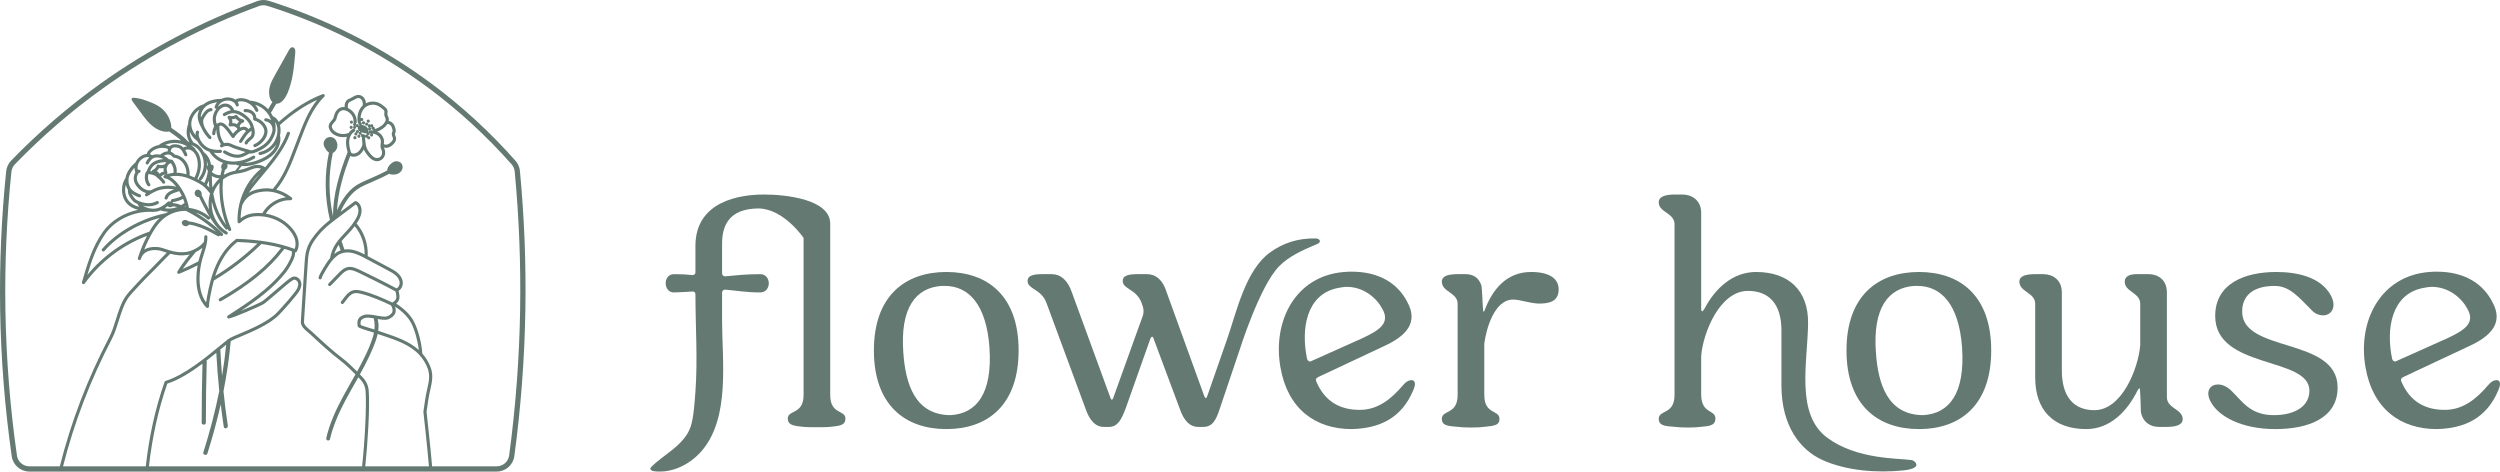 <?xml version="1.0" encoding="UTF-8"?><svg id="Layer_2" xmlns="http://www.w3.org/2000/svg" width="1000.409" height="188.707" viewBox="0 0 1000.409 188.707"><g id="Layer_1-2"><g><g><path d="m208.055,68.406c-.145-1.515-.75-2.914-1.75-4.046-10.083-11.412-21.364-21.779-33.528-30.813C153.131,18.957,131.193,7.781,107.572.331c-1.494-.471-3.121-.438-4.582.094-22.442,8.171-43.599,19.312-62.884,33.112-12.74,9.116-24.741,19.466-35.673,30.76-1.103,1.139-1.8,2.64-1.964,4.225C.578,86.857-.234,105.494.058,123.915c.31,19.565,1.871,39.311,4.639,58.689.497,3.479,3.527,6.102,7.047,6.102h187.022c3.548,0,6.581-2.647,7.055-6.158,2.613-19.369,4.099-39.096,4.417-58.633.301-18.453-.434-37.129-2.184-55.51Zm-148.449,24.34c-9.574,3.361-18.22,9.442-24.662,17.291,1.728-5.788,3.734-11.584,7.251-16.542,3.962-5.584,11.474-9.084,18.694-8.712.044.002.087-.001.129-.009.095.003.191.01.286.01.41,0,.821-.03,1.227-.089.59-.087,1.187-.268,1.768-.51.987.35,2.028.529,3.084.546-.361.182-.714.376-1.059.586-9.795,1.991-19.542,7.453-25.459,14.272-.228.263-.2.661.063.89.119.104.266.154.413.154.176,0,.352-.074.476-.217,5.199-5.992,13.46-10.907,22.052-13.223-1.794,1.703-3.094,3.755-4.04,5.383-.027.046-.052.093-.078.139-.049.005-.098.014-.147.031Zm19.356-36.297c.716,1.445,1.813,2.672,3.163,3.517.507.317,1.08.567,1.681.76,1.208,2.085,3.193,3.673,5.577,4.512-.602.174-.83.901-.857,1.473-.014.311.019.638.189.898.023.034.047.067.074.097-.236.793-.422,1.599-.566,2.413-1.248.034-2.51-.411-3.43-1.263.003-.092.006-.185.009-.277.049-.033.097-.068.14-.109.318-.3.424-.755.516-1.183.081-.377.143-.826-.128-1.1-.098-.099-.229-.16-.359-.211-.195-.075-.385-.129-.567-.164-.288-1.911-1.153-3.642-2.797-4.882-.365-.685-.805-1.325-1.314-1.895-.734-.823-1.752-1.606-2.906-2.022-1.004-1.419-1.474-2.771-1.439-4.276.631,1.485,1.68,2.822,3.016,3.714Zm1.599-5.383c.657,1.622,1.936,3.398,2.998,4.439.123.12.282.18.441.18.163,0,.327-.063.45-.189.244-.249.24-.648-.009-.892-1.146-1.123-2.609-3.279-2.975-4.803-.134-.558-.262-1.282-.067-1.931.123-.409.377-.806.623-1.189.317-.495.676-1.056,1.114-1.481.427-.416.898-.661,1.326-.692.347-.025.609-.327.584-.674-.025-.347-.328-.604-.674-.584-.723.052-1.474.424-2.114,1.046-.542.527-.943,1.153-1.297,1.706-.191.298-.398.624-.566.984-.038-.338-.041-.653.004-.923.219-1.311.929-2.564,1.95-3.436,1.15-.983,2.894-1.496,4.494-1.704-.444.535-.774,1.15-.95,1.797-.092.336.106.683.442.774.056.015.111.023.166.023.029,0,.057-.003.085-.007-.525.702-.951,1.533-1.209,2.392-.54,1.797-.132,3.438.307,4.689-.449.895-.724,1.879-.788,2.855-.023.348.24.648.588.67.342.027.648-.24.67-.588.04-.604.177-1.214.399-1.793.036,2.184.691,4.284,1.875,6.027-.034.02-.069.036-.103.056-.297.182-.39.57-.208.867.182.297.57.39.867.208.758-.465,1.693-.617,2.504-.406.382.099.753.276,1.146.464.195.093.397.189.605.278.464.197.939.349,1.4.497,1.179.376,2.387.761,3.607,1.114-.088.047-.179.094-.273.141-.598.295-1.216.599-1.831.758-.945.244-2.001.185-3.14-.178-1.076-.342-1.882-.79-2.816-1.309-.305-.169-.688-.059-.858.245-.169.305-.059.689.245.858.993.551,1.851,1.028,3.046,1.408.806.256,1.585.384,2.33.384.52,0,1.024-.063,1.508-.188.741-.191,1.418-.525,2.074-.848.319-.158.595-.316.862-.47.113-.065.223-.128.334-.19.125.011.25.019.374.019,1.007,0,1.987-.356,2.834-.72,2.5-1.075,4.291-2.4,5.476-4.049.458-.637.87-1.392,1.261-2.308.224-.525.467-1.154.574-1.84.072-.464.076-.933.016-1.388.045-.094.07-.199.063-.311-.047-.735-.163-1.457-.34-2.158.711.943,1.01,2.229,1.033,3.267.046,2.015-.669,4.096-1.964,5.712-1.293,1.614-3.156,2.752-5.112,3.123-.342.065-.567.395-.502.737.057.302.322.513.619.513.039,0,.078-.004.118-.011,2.246-.426,4.382-1.729,5.86-3.574.184-.23.358-.468.521-.713-.351,1.001-.935,1.982-1.725,2.844-1.358,1.481-3.277,2.652-5.866,3.579-1.885.675-3.601,1.02-5.132,1.037,1.349-.412,2.692-1.003,3.989-1.766.3-.177.4-.563.224-.863-.177-.3-.563-.401-.863-.224-2.98,1.754-6.208,2.54-9.087,2.213-2.647-.301-4.98-1.559-6.493-3.442.553.076,1.099.112,1.612.112.368,0,.72-.018,1.044-.053.346-.037.597-.348.559-.695-.037-.346-.349-.597-.695-.559-1.847.199-4.039-.229-5.334-1.04-1.405-.879-2.491-2.245-3.058-3.847-.282-.796-.32-1.423-.118-1.917.132-.322-.022-.691-.344-.823-.322-.132-.691.022-.823.344-.181.44-.247.922-.208,1.449-1.298-1.573-1.968-3.728-1.596-5.561.382-1.883,1.583-3.594,3.164-4.672-.316.627-.541,1.298-.655,1.983-.294,1.761.691,4.098,1.406,5.211Zm13.755-8.936c.081.339.424.548.76.467.339-.081.548-.421.467-.76-.092-.386-.25-.726-.452-1.027.105-.053.21-.102.316-.139.301-.105.656-.15,1.115-.139,2.45.055,4.73,1.611,5.674,3.87.101.242.335.388.582.388.081,0,.163-.016.243-.049.321-.134.473-.504.339-.825-.307-.734-.734-1.404-1.248-1.995,1.634.497,3.115,1.412,4.28,2.666.938,1.01,1.653,2.221,2.112,3.545-.601-.442-1.313-.73-2.067-.822-.343-.041-.66.204-.703.549s.204.66.549.703c.859.105,1.64.564,2.142,1.26.509.704.719,1.629.577,2.539-.086.549-.295,1.086-.488,1.539-.354.83-.722,1.506-1.125,2.067-1.047,1.458-2.666,2.644-4.95,3.626-.648.279-1.378.55-2.087.605-.077-.077-.174-.135-.284-.164-1.697-.442-3.398-.984-5.045-1.51-.452-.144-.878-.28-1.287-.455-.188-.08-.372-.168-.557-.256-.429-.205-.873-.417-1.373-.546-.709-.184-1.461-.177-2.182.005-1.229-1.702-1.869-3.826-1.806-6.025.005-.164.013-.472-.055-.792.238-.219.611-.246.885-.122.567.257.973.654,1.445,1.147.327.341.62.725.943,1.155.579.771,1.159,1.56,1.723,2.347.119.165.31.263.512.263.009,0,.019,0,.029,0,.213-.01.407-.127.515-.311.581-.989,1.393-1.834,2.348-2.445.621-.397,1.153-.568,1.576-.512.21.029.42.151.547.32.041.055.083.133.103.225-.82.87-1.727,2.289-2.403,3.347l-.227.354c-.188.293-.103.683.189.871.106.068.224.1.34.1.208,0,.411-.102.531-.29l.229-.357c.696-1.089,1.65-2.582,2.411-3.317.327-.316.793-.678,1.175-.96.064.487.076,1.033.007,1.339-.173.736-.436.945-.834,1.262-.164.13-.35.278-.534.47-.134.14-.272.266-.405.388-.387.355-.788.722-.96,1.317-.097.335.096.684.43.781.059.017.118.025.176.025.274,0,.526-.18.606-.456.07-.243.264-.429.601-.738.141-.13.302-.277.464-.445.125-.13.263-.24.408-.355.471-.374,1.004-.798,1.277-1.963,0,0,0-.002,0-.002,0,0,0-.001,0-.002.168-.736.055-2.247-.302-3.007-.702-3.601-4.396-5.647-5.136-6.023-.963-.49-1.891-.761-2.774-.822-.049-.244-.152-.495-.312-.757-.575-.939-1.507-1.589-2.558-1.782-1.24-.227-2.459.195-3.521,1.223-.026.025-.05.053-.075.078.309-.852.977-1.612,1.836-2.066.878-.464,1.935-.614,2.975-.421.907.168,2.057.744,2.312,1.813Zm-7.73,4.136c.883-2.935,2.907-3.717,3.975-3.522.699.129,1.322.566,1.71,1.2.037.061.065.115.089.167-.276.051-.566.127-.881.231-.708.235-1.391.561-2.03.968-.294.187-.38.577-.193.871.187.294.577.38.871.193.551-.351,1.14-.632,1.75-.834.32-.106.603-.176.864-.215.935-.138,1.985.087,3.12.664.635.323,3.761,2.047,4.434,4.972-.235.167-.578.415-.926.69-.024-.037-.048-.074-.075-.11-.327-.435-.845-.739-1.386-.813-.559-.075-1.149.037-1.789.343-.048-.227-.125-.447-.232-.651.113-.229.246-.459.39-.668.223-.323.632-.538,1.105-.766.246-.118.388-.382.351-.652s-.243-.487-.511-.536c-.403-.074-.96-.37-1.228-.512-.329-.175-.82-.658-.937-.923-.075-.168-.219-.296-.395-.349-.176-.053-.367-.026-.522.073-.62.398-1.527.495-2.257.243-.232-.081-.489-.019-.659.157-.171.176-.224.434-.137.663.05.131.142.296.289.555.073.129.183.324.207.381.071.186.137.361.158.519.026.199-.105.761-.243,1.161-.07.204-.032.43.102.599.134.169.344.257.56.235.651-.069,1.376-.08,1.552-.024.224.072.45.227.688.391.118.081.237.163.358.238.034.021.071.038.108.052.05.186.061.387.03.584-.62.476-1.177,1.04-1.647,1.67-.399-.548-.802-1.094-1.206-1.631-.348-.463-.666-.878-1.04-1.269-.548-.572-1.064-1.074-1.836-1.424-.675-.306-1.564-.248-2.188.273-.019-.007-.036-.015-.055-.021-.093-.028-.19-.033-.282-.019-.325-1.203-.344-2.203-.058-3.153Zm6.409,2.177c-.035-.267-.116-.503-.195-.714.506-.007,1.012-.106,1.468-.293.332.405.782.775,1.137.964.093.049.187.098.282.146-.163.14-.315.301-.446.49-.15.217-.292.454-.417.693-.215-.138-.453-.269-.724-.356-.226-.072-.564-.096-.906-.096-.086,0-.172.001-.257.004.056-.288.091-.593.059-.839Zm10.848,36.799c-1.674-.054-3.117.114-4.411.513-1.13.349-2.196.895-3.141,1.605.036-1.791.265-3.565.665-5.29,1.93-4.24,5.456-5.113,8.657-5.405,2.875-.262,6.12.595,8.818,2.274-3.812.483-7.494,2.918-9.45,6.374-.377-.035-.756-.06-1.138-.072Zm1.656-9.833c-1.905.173-4.058.563-5.969,1.756,1.796-2.531,3.809-4.931,5.774-7.274.666-.793,1.354-1.613,2.023-2.426,3.388-4.113,6.784-8.643,8.678-13.896.118-.328-.052-.689-.379-.807-.328-.118-.689.052-.807.379-1.829,5.073-5.149,9.497-8.465,13.522-.085.103-.171.206-.257.309-.042-.056-.09-.108-.15-.148-1.208-.812-2.926-1.053-4.486-.63-.739.201-1.444.487-2.125.763-.575.233-1.117.454-1.68.627-.738.228-1.496.37-2.289.509.445-.554.89-1.109,1.336-1.66.338.032.682.05,1.035.05,1.693,0,3.565-.373,5.656-1.121,2.787-.998,4.871-2.278,6.37-3.914,1.935-2.111,2.812-4.876,2.287-7.218.166-.758.246-1.531.228-2.295-.014-.604-.101-1.254-.277-1.894,4.878-4.397,9.881-7.781,14.911-10.084-3.6,4.42-5.673,9.873-7.687,15.172-.242.637-.484,1.274-.729,1.909-.301.78-.595,1.557-.886,2.327-2.227,5.88-4.333,11.436-8.437,16.223-1.245-.221-2.489-.288-3.676-.18Zm-5.034-1.6c.955-1.465,2.059-2.823,3.296-4.039-1.107,1.32-2.22,2.662-3.296,4.039Zm-21.182,2.093c-.143-.021-.291-.022-.431.014-.158.041-.301.129-.425.235-.528.453-.7,1.279-.379,1.896.277.531.989.905,1.608.851,1.052,2.158,2.162,4.287,3.339,6.38.299.531.602,1.061.916,1.585-.018-.02-.034-.04-.054-.058-2.283-2.006-5.223-3.276-8.249-3.601-.64-3.658-2.307-7.194-4.729-10.003-.991-1.149-1.978-1.979-2.983-2.504,1.981-.512,4.246-.408,6.544.321,1.405.446,2.765,1.1,4.026,1.741.873.444,1.793.928,2.602,1.536,1.131.851,2.076,1.966,2.981,3.069.002.015.005.03.007.045-.624,2.079-.757,4.3-.424,6.448-.464-.848-.914-1.704-1.359-2.557-.559-1.071-1.097-2.152-1.624-3.239.298-.928-.375-2.015-1.365-2.158Zm-5.385,6.823c.098-.066.195-.133.291-.202.029.127.053.254.079.382-.069-.034-.138-.069-.207-.102-.054-.026-.108-.052-.163-.078Zm-.052-1.508c-.032.017-.064.035-.093.058-.397.308-.812.582-1.237.827-1.038-.428-2.117-.755-3.237-.787-.051-.156-.127-.283-.219-.385.015-.002.031-.002.046-.005,1.394-.278,2.853-.615,4.162-1.361.216.543.411,1.094.579,1.652Zm-6.787,1.297c.619.554,1.562.572,2.024.061.622.003,1.229.113,1.821.286-1.629.601-3.347.765-4.961.462.399-.254.773-.528,1.116-.808Zm5.597-22.352s.004.008.006.012c.017.026.038.048.058.071.402.544.732,1.231,1.054,1.947.105.234.335.372.576.372.086,0,.174-.018.258-.056.318-.143.459-.516.317-.834-.215-.479-.478-1.062-.823-1.627.663-.287,1.329-.317,1.988-.08,1.149.413,2.181,1.622,2.629,3.081.779,2.536.494,5.157-.867,8-.646-.309-1.312-.606-1.998-.869.182-2.031-.411-4.144-1.627-5.737-1.088-1.424-2.56-2.307-4.269-2.567-.396-.519-.946-.908-1.577-1.121-.097-.538.104-1.149.508-1.454.39-.295.979-.379,1.802-.257.409.061.702.139.949.255.394.184.724.487,1.017.863Zm-5.219,1.675c.672.052,1.295.418,1.625.954.1.162.261.259.435.287.028.007.056.016.086.019,1.842.218,2.997,1.269,3.64,2.112.967,1.266,1.468,2.924,1.395,4.548-1.34-.406-2.672-.619-3.956-.637.273-1.513-.255-3.307-1.488-4.947-.006-.008-.013-.013-.019-.021-.014-.017-.029-.033-.045-.048-.014-.014-.029-.028-.044-.04-.016-.013-.033-.025-.05-.036-.018-.011-.035-.022-.053-.032-.017-.009-.035-.017-.054-.025-.02-.008-.041-.016-.062-.022-.009-.003-.017-.007-.027-.01-.428-.105-.862-.183-1.299-.236-.033-.062-.075-.121-.131-.171-.546-.495-1.161-.893-1.815-1.188.459-.277,1.124-.562,1.86-.507Zm-.825,3.06c-.036.036-.073.07-.106.108-.221.246-.403.49-.553.731-.356.153-.828.258-1.076.313-.364.08-1.05.03-1.312-.096-.166-.08-.358-.083-.527-.01-.169.074-.296.218-.35.394-.215.705-.842,1.367-1.561,1.648-.228.089-.384.302-.4.546,0,.013,0,.026,0,.039-.229-.046-.449-.082-.656-.109.153-.372.331-.732.537-1.072.175-.289.345-.525.519-.724.624-.71,1.568-1.221,2.806-1.517.874-.209,1.778-.291,2.679-.252Zm-3.272,3.978c-.199-.181-.414-.308-.611-.417.381-.333.701-.737.928-1.175.515.093,1.098.083,1.491-.003.103-.023.206-.046.309-.071-.033.212-.045.434-.021.662.027.263.072.535.131.799-.253.035-.519.089-.782.199-.274.114-.632.401-.946.684-.143-.255-.315-.51-.499-.677Zm3.632.114c-.135-.363-.238-.817-.282-1.246-.04-.391.133-.82.345-1.299.018-.04.029-.081.038-.122.102-.153.224-.311.37-.474.259-.289.606-.488.972-.566.919,1.364,1.264,2.779.945,3.89-.921.085-1.807.274-2.642.569.083-.053.154-.124.205-.211.096-.164.114-.362.047-.54Zm15.846-3.53c-.011-.365-.044-.729-.095-1.09.219.532.365,1.09.447,1.663-.277.235-.439.634-.423,1.232.011.405.171.809.449,1.099-.189,1.832-.809,3.605-1.44,4.873-.523-.387-1.073-.722-1.624-1.026.016.001.033.004.049.004.184,0,.367-.08.492-.235,1.434-1.781,2.216-4.157,2.146-6.52Zm.732,6.819c.037.934.103,1.867.199,2.797-.325-.356-.663-.702-1.021-1.031.044-.045.083-.096.112-.155.263-.52.501-1.059.709-1.611Zm1.473,2.753c-.005.01-.01.021-.016.032-.05-.476-.095-.952-.128-1.429-.075-1.068-.106-2.137-.107-3.207.913.576,1.982.901,3.062.948-1.117,1.023-2.077,2.259-2.811,3.657Zm1.117.586c.479-.914,1.065-1.749,1.731-2.492-.082,1.308-.079,2.622-.018,3.925.156,3.299.692,6.587,1.596,9.764.306,1.076.658,2.136,1.048,3.183-1.578-2.09-2.807-4.447-3.695-6.906-.655-1.813-1.129-3.684-1.457-5.581.211-.65.474-1.283.793-1.892Zm3.97-5.904c-.066.005-.132.018-.196.045-.12.051-.242.095-.365.135.13-.646.288-1.287.478-1.92.15-.05.291-.125.411-.226.497-.421.663-1.131.606-1.779-.01-.117-.079-.225-.182-.321.36.075.724.138,1.096.181.473.054.955.08,1.442.08.371,0,.745-.017,1.122-.047.077.096.182.17.308.209.297.091.6.165.91.226-.545.674-1.09,1.35-1.634,2.029-.593.113-1.19.244-1.777.426-.768.238-1.511.562-2.219.962Zm-10.76-9.838c1.341,1.504,2.146,3.553,2.207,5.622.061,2.067-.619,4.142-1.868,5.692-.187.232-.181.555-.006.78-.217-.114-.433-.225-.646-.334-.018-.009-.036-.018-.054-.027,1.51-3.147,1.82-6.072.942-8.929-.332-1.08-.915-2.036-1.645-2.756.001-.16-.057-.32-.177-.444-.512-.529-1.068-1.003-1.657-1.423,1.152.258,2.213,1.043,2.904,1.818Zm-4.45-1.316c-.529.041-1.056.195-1.57.458-.329-.349-.71-.651-1.156-.86-.464-.217-.937-.306-1.297-.36-1.175-.174-2.074-.011-2.748.498-.089.067-.172.143-.25.222-.586-.251-1.199-.422-1.822-.516,1.567-.681,3.288-.944,4.987-.744,1.351.158,2.663.608,3.857,1.302Zm-7.67,1.055c-.096.309-.143.635-.133.961-.77.031-1.561.293-2.31.775-.271.174-.48.345-.656.529-.581-.117-1.175-.157-1.768-.111-.547.041-1.01.149-1.417.33-.018.008-.036.018-.055.027-.289-.194-.592-.331-.903-.419.046-.108.094-.214.151-.31.161-.275.402-.538.759-.828,1.76-1.431,4.24-1.786,6.331-.953Zm-7.488,3.337c-.165.164-.329.345-.49.548-.348.437-.654.916-.908,1.423-.156.311-.03.69.282.846.091.045.187.067.282.067.231,0,.454-.128.564-.349.215-.429.473-.833.767-1.202.408-.513.807-.851,1.219-1.034.272-.121.599-.195,1-.225,1.008-.077,2.026.148,2.933.631-.59.043-1.177.129-1.752.266-1.496.358-2.661,1.001-3.46,1.911-.224.255-.436.55-.65.902-.343.567-.622,1.176-.836,1.812-.061.036-.121.079-.177.135-.161.16-.227.345-.264.446-.613,1.711-.306,3.75.782,5.194.124.165.313.251.504.251.132,0,.265-.041.379-.127.278-.21.334-.605.124-.883-.803-1.066-1.054-2.62-.639-3.9.986.054,2.315.375,2.919.887l.096.081c.729.617,2.085,1.765,2.516,2.568.165.307.548.422.854.257.307-.165.422-.547.257-.854-.33-.614-.961-1.28-1.608-1.88.358-.345.705-.636.834-.691.217-.091.49-.119.778-.148.142-.015.284-.03.425-.051-.246.094-.49.195-.726.308-.248.118-.391.384-.353.656.038.272.248.489.519.535,1.331.227,2.643,1.109,4.011,2.694.197.228.387.464.573.702-2.875-.742-5.938-.505-8.665.684-.512.223-1.006.478-1.488.748-.057-.01-.116-.014-.177-.007-1.778.209-3.446-1.041-4.412-2.283-.415-.534-.69-1.025-.842-1.502-.301-.946-.156-2.03.378-2.83.153-.23.313-.376.427-.391.345-.047.587-.365.539-.711s-.364-.586-.711-.539c-.132.018-.26.055-.384.109-.2-.772-.149-1.641.164-2.427.368-.923,1.075-1.721,1.992-2.249.655-.377,1.611-.65,2.423-.38Zm-5.584,6.021c-.672,1.096-.845,2.527-.447,3.778.198.622.541,1.241,1.049,1.894,1.06,1.362,2.386,2.274,3.754,2.628-.073.047-.147.094-.22.14-.294.187-.38.577-.193.871.12.189.324.292.533.292.116,0,.233-.032.338-.099,1.079-.687,2.194-1.398,3.365-1.908,2.277-.992,4.912-1.248,7.351-.734-1.546.519-3.168,1.214-3.822,3.207-.109.331.071.687.402.796.065.022.132.032.197.032.265,0,.512-.169.599-.434.523-1.59,1.898-2.039,3.49-2.558.382-.125.775-.253,1.162-.401.383.62.732,1.262,1.045,1.922-1.175.702-2.566,1.026-3.899,1.292-.342.068-.563.4-.495.742.013.066.038.126.069.182-.189-.024-.391-.006-.589.051-.245-.134-.558-.095-.759.118-1.277,1.348-3.224,2.444-4.736,2.666-1.639.24-3.352-.096-4.822-.948-.113-.066-.217-.133-.317-.2.771.172,1.512.261,2.224.261,1.366,0,2.629-.317,3.809-.951.307-.165.422-.547.257-.854-.164-.307-.546-.422-.854-.257-2.034,1.092-4.305,1.076-7.147-.052-.411-.163-.881-.374-1.257-.705-.298-.262-.545-.602-.836-1.018s-.566-.845-.747-1.27c1.017.743,2.209,1.274,2.985,1.499.059.017.118.025.176.025.273,0,.525-.179.605-.455.097-.334-.095-.684-.43-.781-1.327-.385-3.153-1.457-3.788-2.516-.683-1.14-.954-2.555-.742-3.88.239-1.495,1.233-3.017,2.319-4.213.008.64.134,1.268.376,1.837Zm-3.82,4.969c.166.683.43,1.34.786,1.935.03.05.065.098.098.148-.223,1.244.419,2.381,1.149,3.424.268.383.601.859,1.036,1.242.524.461,1.144.739,1.625.93.002,0,.004.002.006.002.152.407.397.781.738,1.125-2.008-.356-3.915-1.563-4.82-3.2-.93-1.681-1.124-3.763-.619-5.608Zm10.584,19.27c.962-1.657,2.304-3.77,4.158-5.415,2.438-2.163,5.705-3.408,8.964-3.416h.031c.117,0,.233.005.35.008.921.465,1.829.954,2.722,1.47,2.568,1.484,5.02,3.173,7.312,5.056.697.573,1.379,1.164,2.047,1.771-2.715-1.508-5.531-2.889-8.549-3.65-.791-.2-1.594-.349-2.403-.453-.304-.239-.711-.411-1.012-.484-.284-.069-.595-.09-.901-.014-.306.076-.605.26-.768.517-.261.411-.12.891.131,1.238.299.413.796.74,1.383.68.431-.044,1.014-.286,1.343-.647,3.108.456,6.048,1.725,8.81,3.181.88.464,1.749.95,2.612,1.445.4.228.776-.022.9-.355.048.047.098.093.146.141.578.571,1.471-.321.892-.892-2.2-2.17-4.58-4.154-7.105-5.935-1.203-.848-2.441-1.648-3.708-2.397,1.744.571,3.376,1.487,4.749,2.694.262.23.66.204.89-.057.161-.183.194-.433.111-.645.901,1.489,1.886,2.928,3.07,4.204.912.983,1.952,1.856,3.107,2.541.7.415,1.335-.675.637-1.089-1.175-.697-2.192-1.6-3.092-2.613-.021-.043-.046-.084-.078-.122-2.139-2.565-3.148-5.974-2.929-9.291.599,2.291,1.441,4.52,2.553,6.613.83,1.563,1.818,3.035,2.946,4.398.217.263.667.225.892,0,.01-.01.017-.021.026-.031.068.163.136.325.206.487.135.313.594.383.863.226.323-.189.362-.549.226-.863-1.263-2.932-2.176-6.019-2.74-9.161-.565-3.146-.795-6.393-.553-9.584.024-.317.056-.633.092-.948,1.044-.838,2.213-1.477,3.454-1.862.833-.259,1.688-.408,2.594-.565.899-.156,1.828-.318,2.733-.597.614-.19,1.208-.431,1.782-.664.676-.274,1.315-.534,1.981-.715.872-.237,1.826-.206,2.628.062-4.296,3.551-7.339,8.616-8.66,14.174-.029.066-.043.135-.049.203-.515,2.244-.751,4.566-.673,6.899.008.251.165.473.398.565.234.092.499.038.677-.139,1.028-1.023,2.303-1.789,3.689-2.217,1.159-.357,2.468-.507,3.999-.458,5.134.165,9.87,2.532,12.668,6.333.887,1.204,1.449,2.392,1.673,3.531.233,1.192.136,2.34-.264,3.235-6.476-2.439-13.831-3.722-23.083-4.03-.146-.005-.284.039-.399.125-3.225,2.412-5.963,5.976-7.918,10.307-1.96,4.341-2.944,8.925-3.583,12.433l-.046.254c-.145.793-.285,1.559-.378,2.341-2.175-2.932-2.647-6.772-2.631-9.636.015-2.604.381-5.196,1.087-7.704.204-.725.443-1.465.674-2.181.461-1.429.932-2.89,1.187-4.393.003-.014.005-.028.007-.042.129-.767.202-1.545.187-2.335-.006-.344-.287-.619-.63-.619-.004,0-.008,0-.012,0-.348.007-.625.294-.619.642.013.667-.043,1.324-.146,1.979-1.329,1.961-4.501,3.602-6.729,4.009-2.15.394-4.578.171-7.217-.659-.347-.109-.692-.226-1.038-.344-1.204-.409-2.45-.832-3.775-.919-2.063-.136-3.807.232-5.13,1.046.91-2.299,1.991-4.531,3.232-6.669Zm42.086,4.22c-5.142,4.936-10.812,9.308-16.885,13.016.454-1.403.952-2.695,1.506-3.923,1.832-4.058,4.369-7.401,7.348-9.683,2.852.1,5.517.295,8.03.59Zm-24.735,3.472c.973-.472,1.925-1.061,2.74-1.732-.187.645-.397,1.294-.61,1.955-.235.727-.477,1.478-.688,2.226-.114.404-.216.811-.313,1.219-2.005,1.075-4.106,2.09-6.271,3.026,1.184-1.757,2.886-3.97,5.083-6.605.023-.028.042-.058.059-.088Zm-10.162.646c2.51.681,4.85.833,6.965.447.27-.049.551-.115.84-.194-2.323,2.868-3.942,5.115-4.925,6.832-.133.233-.104.526.073.728.122.14.297.216.475.216.079,0,.16-.015.237-.046,2.515-1.019,4.962-2.147,7.291-3.356-.311,1.72-.475,3.465-.485,5.215-.02,3.487.653,8.341,3.969,11.659.121.121.282.185.446.185.08,0,.16-.015.237-.046.235-.095.39-.322.394-.575.018-1.248.235-2.436.465-3.693l.047-.255c.44-2.414.913-4.521,1.446-6.423,6.895-4.078,13.297-8.991,19.029-14.608,2.808.387,5.419.91,7.886,1.571-5.5,7.274-13.343,13.697-24.675,20.209-.302.174-.406.559-.233.861.117.203.329.317.548.317.107,0,.215-.027.314-.084,11.51-6.614,19.482-13.157,25.09-20.59.086-.115.173-.23.258-.346,1.002.295,1.983.612,2.941.957.13.528.108,1.116-.066,1.709-.513,1.745-2.174,4.6-3.344,6.07-5.986,7.524-14.2,12.839-22.145,17.978-.001,0-.002.001-.003.002,0,0-.001,0-.002.001-.006.004-.011.009-.017.013-.028.019-.055.04-.079.063-.015.014-.027.031-.04.046-.013.015-.027.03-.039.047-.012.018-.022.037-.032.056-.009.017-.02.033-.028.051-.008.018-.013.037-.019.055-.007.02-.015.04-.019.061-.004.019-.005.039-.008.058-.003.021-.007.041-.007.063,0,.029.003.059.006.088.001.011,0,.023.002.034,0,0,0,.001,0,.002.006.033.016.066.027.098.017.048.037.094.064.136,0,0,0,0,0,.001.001.002.004.004.005.006.025.038.055.072.087.103.012.012.026.023.039.034.024.019.048.037.074.052.015.009.03.019.047.027.032.016.065.028.099.038.011.003.02.008.031.011.045.011.091.016.138.017.004,0,.007.001.01.001.033,0,.066-.003.098-.008.002,0,.004,0,.007,0,2.195-.373,11.832-4.687,13.444-5.495.799-.4,2.695-2.016,5.724-4.631,2.625-2.266,5.601-4.835,6.553-5.286.348-.165.707-.142,1.068.068.502.292.88.89.922,1.453.038.525-.102,1.127-.428,1.841-.791,1.73-6.389,7.913-8.06,9.64-3.585,3.708-10.497,6.614-15.071,8.537-1.663.699-2.977,1.251-3.742,1.68-.211.118-.467.289-.766.505-.202.06-.385.185-.502.376-.79.606-1.802,1.441-3.019,2.446-5.251,4.337-14.038,11.595-21.479,13.835-.193.058-.347.205-.413.396-3.697,10.56-6.161,21.628-7.529,33.8H25.231c4.52-17.765,10.941-34.508,19.614-51.141,1.11-2.128,1.924-4.717,2.71-7.221,1.035-3.293,2.105-6.698,3.859-9.155,1.255-1.759,7.059-7.834,8.61-9.339,1.324-1.285,2.563-2.571,3.875-3.934,1.342-1.393,2.73-2.832,4.213-4.267Zm20.077,38.748c-.007-.14-.043-.261-.098-.365.158-.13.314-.259.466-.385.716-.591,1.375-1.136,1.956-1.606-.402,4.162-.96,8.315-1.653,12.449-.277-3.36-.5-6.725-.672-10.094Zm59.344,15.905c-.164-1.898-.975-3.706-2.285-5.089-.388-.41-.804-.845-1.235-1.291.647-1.166,1.284-2.336,1.901-3.514,1.22-2.331,2.36-4.704,3.363-7.137.738-1.791,1.441-3.637,1.848-5.54.604.206,1.208.409,1.802.607,5.702,1.911,11.168,3.745,14.912,7.824.035.051.078.096.126.135,1.25,1.393,2.301,3.044,3.098,5.042,1.148,2.88.563,5.476-.115,8.482-.149.66-.303,1.342-.44,2.04-.276,1.404-.481,2.845-.679,4.239-.125.875-.253,1.78-.398,2.662-.009.057-.011.115-.004.172.016.146,1.568,13.985,2.218,21.77h-25.484c.941-8.516,1.918-24.086,1.372-30.404Zm-10.28-12.689c-4.289-3.25-8.305-6.988-12.188-10.603-.303-.282-.63-.556-.976-.846-1.243-1.042-2.527-2.119-2.447-3.367l1.495-23.232c.092-1.435.188-2.92.504-4.322.367-1.626,1.022-3.153,1.949-4.539,2.075-3.103,4.486-5.574,8.062-8.261l8.681-6.525c.949.648,1.213,2.018,1.035,3.18-.216,1.406-1.047,2.718-1.821,3.888-.043.024-.084.052-.122.086-.112.103-.174.238-.194.377-.964,1.393-2.131,2.632-3.264,3.832-2.509,2.655-5.104,5.4-5.884,10.064-.003.017-.002.033-.003.049-.201.23-.388.458-.555.678-.762,1.005-3.735,5.556-4.042,7.059-.07.341.15.674.492.744.34.068.674-.15.744-.492.223-1.092,2.863-5.298,3.812-6.549.884-1.166,2.431-2.66,3.741-3.187,1.437-.578,3.003-.69,4.653-.329,1.975.43,3.82,1.416,5.605,2.369l8.885,4.744c1.057.564,2.149,1.148,3.016,1.951.53.491,1.429,1.511,1.496,2.825.051.983-.474,1.938-1.242,2.302-3.473-1.927-13.313-6.783-14.425-7.287-.137-.062-.276-.126-.414-.19-1.399-.644-2.985-1.374-4.646-1.066-1.684.312-2.96,1.629-3.891,2.59l-3.835,3.958c-.242.25-.236.649.014.892.25.242.65.236.892-.014l3.835-3.958c1.055-1.088,2.024-2.007,3.215-2.228,1.268-.235,2.6.379,3.889.972.141.065.281.13.421.193,1.125.51,11.233,5.498,14.503,7.335.14.467.253,1.039.335,1.71.078.64-.026,1.219-.294,1.63-.149.229-.36.428-.546.594-.164.145-.359.305-.565.412-.002.001-.004.002-.006.003-.073.037-.146.067-.221.088-3.571-1.677-7.72-3.539-12.009-4.64-1.282-.33-2.648-.574-3.944-.137-1.522.513-2.53,1.821-3.339,2.872l-1.161,1.506c-.212.276-.161.672.115.885.276.212.672.161.885-.115l1.161-1.507c.705-.916,1.583-2.056,2.742-2.446.985-.331,2.134-.118,3.228.163,4.188,1.076,8.276,2.912,11.798,4.566.026.052.06.117.117.204.47.708.652,1.598.487,2.381-.141.674-1.457,1.681-2.243,1.855-1.013.226-2.601-.062-4.137-.341-1.725-.312-3.51-.636-4.813-.306-1.199.304-2.057.89-2.483,1.694-.488.923-.343,1.987-.236,2.763.077.561.355.829,5.306,2.296.479.142.892.264,1.025.312.066.024.133.046.199.07-.303,1.519-.816,3.007-1.378,4.457-1.005,2.594-2.204,5.109-3.485,7.577-.614,1.183-1.247,2.355-1.892,3.522-1.911-1.931-4-3.919-5.635-5.158Zm8.65-41.685c-1.485-.768-3.029-1.478-4.711-1.844-1.146-.25-2.287-.295-3.379-.142-.372-1.063-.729-2.131-1.081-3.199-.018-.054-.04-.103-.065-.148.697-.84,1.449-1.637,2.216-2.448,1.048-1.109,2.125-2.252,3.072-3.539,2.6,3.129,4.038,7.254,3.947,11.321Zm-10.352-3.857c.247.742.498,1.483.757,2.221-.171.056-.34.117-.507.184-.673.271-1.379.735-2.047,1.284.432-1.402,1.055-2.6,1.797-3.688Zm13.982,29.398c.121.508.221,1.019.292,1.534.137.993.128,1.975.018,2.945-.177-.061-.552-.172-1.065-.324-1.056-.313-3.744-1.109-4.445-1.484-.087-.693-.118-1.304.132-1.776.321-.607,1.09-.912,1.678-1.061.845-.214,2.095-.055,3.391.167Zm1.63.291c1.456.255,2.814.439,3.893.198,1.09-.242,2.924-1.494,3.204-2.828.162-.773.094-1.59-.178-2.349,3.068,2.019,5.25,4.25,6.487,6.645,1.397,2.704,2.621,7.124,3.03,10.739-3.918-3.552-9.152-5.309-14.271-7.024-.653-.219-1.318-.442-1.982-.669.057-.419.1-.84.121-1.265.058-1.17-.066-2.319-.304-3.447Zm56.976-3.778c-.317,19.454-1.797,39.098-4.399,58.386-.334,2.473-2.471,4.337-4.972,4.337h-25.857c-.62-7.467-2.087-20.628-2.221-21.824.141-.867.266-1.749.388-2.602.196-1.378.398-2.802.668-4.173.134-.682.286-1.355.433-2.006.694-3.077,1.35-5.984.056-9.227-.837-2.1-1.947-3.842-3.256-5.315-.202-3.963-1.629-9.493-3.29-12.709-1.367-2.645-3.762-5.083-7.125-7.258.003-.003.007-.006.01-.008.235-.208.534-.492.766-.849.551-.845.57-1.81.489-2.471-.083-.677-.192-1.259-.332-1.761,1.073-.652,1.76-1.973,1.689-3.36-.067-1.304-.742-2.612-1.899-3.685-.986-.914-2.152-1.537-3.279-2.139l-8.87-4.736c.272-4.684-1.371-9.5-4.442-13.049.817-1.241,1.671-2.636,1.918-4.244.328-2.138-.486-3.982-2.075-4.696-.21-.094-.454-.067-.638.071l-5.646,4.244c1.515-3.41,3.692-6.895,6.659-9.011,1.888-1.347,4.192-2.218,6.303-3.149,2.198-.969,4.395-1.936,6.495-3.102.225.129.481.19.737.234.967.167,1.995.111,2.88-.311.886-.422,1.608-1.243,1.77-2.21.162-.968-.318-2.047-1.209-2.458-.242-.112-.504-.173-.765-.226-1.256-.253-2.376.525-3.192,1.452-.445.506-.839,1.091-.946,1.757-.021.134-.025.271-.018.409-2.249,1.251-4.608,2.271-6.961,3.313-2.234.989-4.648,1.931-6.562,3.483-2.898,2.351-5.041,5.744-6.588,9.196.393-7.48,2.61-14.813,5.304-21.779.12.064.25.12.398.167.304.097.624.144.951.144.867,0,1.778-.332,2.533-.949.69-.564,1.185-1.283,1.559-1.961.073.182.154.362.244.539.313.611.72,1.149,1.077,1.605.457.584,1.004,1.25,1.706,1.759.72.522,1.521.801,2.283.801.092,0,.183-.004.274-.012,1.052-.095,2.029-.753,2.549-1.717.481-.893.551-2.02.186-3.015-.049-.133-.105-.263-.161-.393-.051-.117-.099-.23-.138-.338.268.076.551.117.84.117.301,0,.607-.042.909-.129.762-.218,1.494-.702,2.177-1.437.696-.749,1.01-1.467.961-2.193-.027-.4-.167-.765-.291-1.087-.158-.412-.249-.676-.172-.86.019-.046.046-.088.07-.131.055-.095.123-.214.174-.36.126-.365.075-.732.047-.93-.155-1.104-.484-1.948-1.006-2.579-.473-.571-1.123-.941-1.787-1.057.092-.399.096-.782.008-1.144-.068-.278-.185-.527-.289-.748-.092-.195-.179-.379-.212-.541-.04-.197-.016-.439.011-.695.046-.452.103-1.015-.196-1.562-.168-.308-.406-.531-.655-.752-.793-.702-1.67-1.412-2.702-1.848-1.642-.695-3.523-.58-5.071.213-.036-.559-.158-1.07-.37-1.527-.463-.994-1.359-1.681-2.337-1.792-1.04-.119-1.931.395-2.716.847-.32.185-.623.359-.927.491-.068.03-.137.057-.205.085-.195.079-.417.169-.631.3-.637.391-1.1,1.093-1.269,1.926-.085.418-.091.833-.063,1.209-.161-.02-.32-.03-.48-.028-.879.01-1.754.367-2.401.979-.917.868-1.273,2.081-1.537,3.161-.039.159-.076.31-.133.429-.066.136-.18.278-.294.412-.085.099-.173.199-.261.299-.524.593-1.118,1.266-1.265,2.11-.086.493-.008.999.238,1.546.622,1.387,1.893,2.387,3.673,2.892.573.163,1.171.243,1.784.243.509,0,1.029-.058,1.552-.169-.117.365-.207.747-.261,1.142-.241,1.734.128,3.428.52,4.856.015.056.032.113.049.17-3.214,8.123-5.843,16.768-5.85,25.572-1.812-8.311-1.863-16.919-.079-25.249.737-.298,1.366-1.116,1.622-1.791.377-.996.25-2.151-.259-3.086-.141-.259-.311-.504-.517-.715-.763-.78-2.035-1.007-3.02-.537-.985.469-1.611,1.6-1.485,2.684.09.78.521,1.475.977,2.114.317.444.767.944,1.291,1.225-.048-.026-.095-.053-.142-.082-1.876,8.911-1.729,18.118.38,26.976-3.223,2.526-5.497,4.931-7.48,7.897-1.013,1.515-1.73,3.185-2.131,4.963-.338,1.5-.437,3.035-.533,4.519l-1.495,23.232c-.121,1.885,1.481,3.229,2.895,4.415.333.28.648.544.927.803,3.906,3.636,7.946,7.396,12.286,10.684,1.681,1.274,3.915,3.432,5.757,5.301-1.718,3.071-3.489,6.113-5.152,9.214-2.772,5.17-5.22,10.542-6.537,16.281-.222.967,1.266,1.379,1.488.41,2.058-8.969,6.865-16.805,11.324-24.752.35.364.676.705.962,1.007,1.114,1.178,1.805,2.716,1.944,4.331.502,5.811-.332,20.929-1.384,30.295H59.601c1.348-11.906,3.752-22.745,7.346-33.083,4.62-1.465,9.655-4.701,14.075-7.988-.217,7.858-.315,15.719-.324,23.581-.001,1.082,1.68,1.084,1.682,0,.01-8.1.112-16.2.343-24.297.005-.192-.045-.349-.129-.473,1.415-1.089,2.748-2.16,3.961-3.151.273,5.104.668,10.199,1.187,15.281-1.658,8.297-3.829,16.5-6.36,24.531-.326,1.035,1.297,1.477,1.622.447,2.036-6.463,3.836-13.035,5.325-19.677.36,3.012.764,6.019,1.215,9.02.16,1.067,1.781.613,1.622-.447-.688-4.582-1.263-9.177-1.735-13.784,1.312-6.623,2.301-13.305,2.892-20.008.125-.084.238-.156.335-.21.704-.394,1.988-.934,3.615-1.618,4.669-1.963,11.725-4.929,15.489-8.823,1.499-1.55,7.384-7.989,8.3-9.992.417-.911.593-1.715.539-2.457-.072-.985-.678-1.947-1.545-2.452-.721-.42-1.518-.462-2.244-.117-1.106.525-3.889,2.927-6.836,5.471-2.335,2.015-4.749,4.099-5.464,4.458-1.081.542-4.856,2.239-8.131,3.588,6.545-4.34,12.967-9.061,17.94-15.312,1.269-1.595,3.005-4.587,3.567-6.5.156-.53.221-1.065.195-1.58.242.035.488-.071.623-.285.766-1.21,1.012-2.887.677-4.602-.259-1.323-.897-2.681-1.895-4.036-2.562-3.48-6.611-5.848-11.142-6.599,2.131-3.377,6.105-5.555,9.926-5.365.268.015.523-.15.621-.405.098-.255.019-.544-.193-.716-1.789-1.443-3.935-2.51-6.136-3.105,3.966-4.83,6.041-10.304,8.23-16.086.291-.768.584-1.542.884-2.32.245-.636.488-1.275.731-1.914,2.306-6.065,4.69-12.336,9.348-16.86.215-.209.253-.539.092-.792-.161-.252-.477-.357-.757-.25-5.931,2.269-11.839,6.007-17.568,11.107-.473-.937-1.188-1.755-2.214-2.235-.035-.017-.072-.028-.108-.038-.231-.483-.496-.947-.791-1.39,0-.001.002-.002.002-.003.675-1.138,1.35-2.275,2.025-3.413.041-.068.067-.136.088-.203,2.065.188,3.734-2.421,4.445-4.049,2.218-5.079,2.704-10.719,3.162-16.243.039-.471.076-.957-.069-1.407-.145-.45-.521-.86-.992-.895-.678-.051-1.157.626-1.489,1.219-1.838,3.282-3.676,6.564-5.514,9.847-.856,1.528-1.734,3.088-2.145,4.805-.409,1.71-.428,4.689,1.083,6.046-.007.011-.015.019-.022.03-.564.95-1.127,1.9-1.691,2.851-1.771-1.894-4.178-3.102-6.784-3.4-.101-.012-.198.004-.288.037-1.103-.655-2.367-1.041-3.672-1.071-.62-.015-1.111.052-1.559.209-.296.103-.569.249-.823.397-.595-.421-1.291-.682-1.934-.801-1.259-.233-2.543-.062-3.64.473-2.228-.011-5.208.532-7.064,2.118-.016.014-.032.029-.048.042-2.963.828-5.449,3.513-6.072,6.582-.087.427-.127.866-.127,1.31-.916,2.705-.798,4.905.42,7.103-.125,0-.25.003-.376.014-1.933-2.241-4.387-3.903-6.802-5.578.047-.476-.008-.971-.097-1.428-.527-2.704-2.111-5.188-4.34-6.806-1.458-1.059-3.15-1.742-4.836-2.379-1.379-.52-2.784-1.018-4.248-1.229-.486-.07-1.715-.337-2.153-.067-.5.308.033,1.144.269,1.463,1.151,1.554,2.302,3.107,3.453,4.661,1.408,1.9,2.84,3.826,4.71,5.274,1.572,1.217,3.562,2.123,5.585,2.082.293-.006.561-.04.794-.13,1.666,1.156,3.338,2.302,4.835,3.656-.43-.104-.866-.185-1.305-.237-2.587-.303-5.216.338-7.402,1.805-.084.057-.148.131-.195.214-1.264.216-2.477.741-3.49,1.565-.478.388-.812.76-1.052,1.17-.158.271-.272.558-.369.836-.725.065-1.425.318-1.992.644-1.11.639-1.977,1.601-2.465,2.719-1.706,1.435-3.621,3.781-4.007,6.192-.003.021-.005.042-.009.063-1.719,2.551-1.872,6.206-.357,8.948,1.064,1.923,3.184,3.327,5.477,3.793-5.691,1.139-10.995,4.348-14.164,8.815-4.294,6.053-6.37,13.214-8.376,20.139-.085.295.054.608.329.742.088.043.183.064.276.064.197,0,.39-.093.512-.262,6.201-8.594,15.021-15.332,24.936-19.081-1.455,2.757-2.662,5.646-3.59,8.621-.029.088-.056.176-.082.266-.095.333.096.68.427.778.06.018.12.026.179.026.27,0,.52-.175.603-.446.024-.08.049-.161.074-.241,1.047-3.139,4.364-3.406,6.281-3.282,1.159.076,2.273.455,3.452.855.182.062.364.123.546.184-1.31,1.286-2.548,2.567-3.746,3.81-1.304,1.354-2.536,2.633-3.845,3.904-1.57,1.524-7.466,7.702-8.758,9.512-1.87,2.621-2.971,6.123-4.035,9.509-.806,2.564-1.567,4.986-2.626,7.016-8.769,16.818-15.248,33.748-19.796,51.724h-12.186c-2.481,0-4.616-1.848-4.966-4.298-2.756-19.291-4.309-38.948-4.618-58.425-.29-18.339.518-36.892,2.402-55.144.115-1.119.607-2.177,1.383-2.979,10.843-11.204,22.749-21.469,35.386-30.512C60.46,21.557,81.447,10.506,103.709,2.399c.546-.199,1.125-.298,1.706-.298.514,0,1.029.078,1.524.234,23.397,7.38,45.126,18.449,64.583,32.9,12.047,8.947,23.219,19.215,33.206,30.517.704.797,1.13,1.784,1.232,2.853,1.743,18.304,2.475,36.901,2.175,55.276Zm-52.773-54.631c.032.037.066.072.101.105-.035-.034-.069-.068-.101-.105Zm.157.158c.058.049.118.094.185.133,0,0,0,0,.001,0,0,0-.001,0-.001,0-.067-.038-.127-.084-.185-.133Zm-.217-.233c-.024-.033-.047-.066-.068-.101.022.035.044.069.068.101Zm-.126-.197c-.012-.023-.022-.047-.033-.07.011.023.021.047.033.07Zm-.189-.577s-.001-.008-.002-.012c0,.004.001.008.002.012Zm-15.771-26.509c.098-.485.357-.897.691-1.102.125-.076.28-.139.444-.205.079-.032.158-.064.236-.098.369-.16.717-.361,1.054-.555.676-.39,1.313-.757,1.943-.687.537.061,1.062.482,1.337,1.071.238.51.314,1.143.232,1.88-.129.118-.254.241-.373.371-1.461,1.611-2.043,3.999-1.598,6.551.04.23.201.406.405.481-.012.239.092.484.315.599-.119.061-.23.137-.329.227.068-.354-.129-.768-.595-.768-.234,0-.398.106-.497.255.027-.138.012-.283-.042-.411.172-.105.294-.288.305-.504.063-1.229-.226-2.408-.837-3.409-.554-.908-1.349-1.644-2.362-2.188-.105-.056-.208-.107-.311-.155-.089-.541-.094-.975-.018-1.352Zm14.598,4.315c.063.31.192.584.306.826.086.183.167.355.205.509.076.312.005.677-.218,1.115-.659,1.295-2.021,2.295-4.156,3.052.018-.043.036-.085.054-.128.03-.112.03-.224,0-.335-.021-.05-.042-.1-.064-.151-.056-.095-.131-.17-.226-.226-.046-.034-.092-.069-.138-.104-.072-.046-.151-.071-.234-.075-.017-.004-.034-.003-.051-.005.218-.372.047-.978-.517-.978-.238,0-.405.11-.503.264-.098-.154-.265-.264-.504-.264-.76,0-.809,1.105-.145,1.246-.501.262-.406,1.191.293,1.191.76,0,.809-1.105.145-1.246.089-.047.159-.114.211-.194.092.144.246.247.462.26-.006.009-.013.017-.019.026-.021.05-.042.1-.064.151-.03.112-.03.223,0,.335.021.05.042.1.064.151.056.095.131.17.226.226.046.035.092.069.138.104.072.046.151.071.234.075.029.006.057.006.086.008-.034.052-.062.108-.08.167-.402-.054-.815-.075-1.236-.051-.348.02-.613.318-.593.666.003.052.014.101.029.149-.073-.031-.156-.05-.252-.05-.003,0-.006,0-.009,0,.202-.368.213-.831.068-1.229-.161-.445-.495-.811-.881-1.085-.283-.201-.597-.357-.928-.463-.267-.085-.551-.133-.831-.13.212-.311.127-.816-.256-.966.003-.049.002-.099-.006-.149-.034-.198-.059-.394-.079-.59.016.011.029.026.047.036.015.012.031.023.046.035.072.046.151.071.234.075.084.019.168.015.251-.011.082-.02.154-.057.214-.113.069-.044.123-.103.162-.177.021-.05.042-.1.064-.151.03-.112.03-.224,0-.335l-.064-.151c-.056-.095-.131-.17-.226-.226-.015-.011-.031-.023-.046-.034-.072-.046-.151-.071-.234-.075-.084-.019-.168-.015-.251.011-.082.02-.154.057-.214.113-.009.006-.016.015-.025.021.034-1.539.526-2.937,1.412-3.914,1.29-1.423,3.52-1.909,5.3-1.156.865.366,1.645,1.001,2.358,1.631.168.149.313.283.384.412.107.195.088.442.048.83-.033.323-.07.689.008,1.075Zm3.224,8.549c.101.262.196.509.21.719.024.355-.187.776-.627,1.25-.524.564-1.063.929-1.6,1.083-.512.147-1.053.086-1.434-.152.001-.011.003-.022.004-.032.042-.317.087-.646.086-.989-.003-1.316-.72-2.647-1.871-3.475-.261-.187-.542-.349-.84-.486,1.931-.774,3.263-1.783,4.048-3.063.458-.039.986.206,1.343.638.369.445.607,1.083.729,1.948.012.086.037.266.01.344-.011.031-.043.087-.074.141-.045.077-.095.165-.14.271-.28.666-.038,1.296.156,1.803Zm-12.191,3.743c-.347.737-.842,1.664-1.607,2.289-.713.583-1.595.805-2.303.58-.111-.035-.194-.074-.254-.117-.21-.154-.322-.51-.418-.862-.358-1.304-.696-2.841-.487-4.348.208-1.5.979-2.75,2.063-3.344.305-.168.417-.551.249-.856-.067-.121-.168-.21-.284-.265.026.003.051.008.079.008.725,0,.802-1.005.229-1.219.116-.044.205-.119.268-.213-.068.354.129.768.595.768.105,0,.195-.022.273-.058-.061.132-.1.273-.107.42-.019.46.257.893.619,1.178.076.06.244.157.466.265-.031-.004-.061-.009-.095-.009-.812,0-.813,1.261,0,1.261.637,0,.772-.774.41-1.108.656.281,1.557.562,2.153.451-.066.189-.049.41.052.582-.033-.005-.065-.01-.101-.01-.245,0-.414.115-.511.275-.065-.201-.228-.366-.449-.419-.1-.025-.2-.021-.294,0-.094-.069-.215-.112-.364-.112-.738,0-.804,1.041-.198,1.229-.025.427.012.843.048,1.225.04.425.081.868.14,1.318.012.222-.097.922-.172,1.092Zm1.288-2.526c-.036-.392-.073-.794-.034-1.165.088.195.268.344.546.344.103,0,.193-.021.271-.057-.012.324.189.657.607.657.812,0,.813-1.261,0-1.261-.104,0-.193.021-.271.057.005-.131-.024-.262-.089-.374.033.005.065.01.101.01.494,0,.686-.467.579-.833.094.046.199.071.311.065.113-.007.225-.007.336-.007-.613.182-.553,1.232.19,1.232.717,0,.801-.984.249-1.213.805.072,1.547.33,2.138.756.828.596,1.344,1.536,1.346,2.454,0,.257-.036.53-.075.818-.07.519-.148,1.107,0,1.703.065.263.169.502.26.713.047.108.094.215.134.326.242.661.2,1.403-.112,1.983-.317.587-.926,1.003-1.552,1.059-.539.049-1.144-.148-1.704-.554-.57-.413-1.049-.998-1.453-1.515-.321-.41-.685-.89-.947-1.403-.584-1.141-.709-2.49-.83-3.795Zm-7.188-11.462c.813.437,1.447,1.02,1.882,1.734.478.783.704,1.713.654,2.688-.006.111.02.215.066.308-.393.255-.358.949.107,1.123-.483.181-.504.925-.059,1.152-.121-.012-.248.012-.363.075-.679.373-1.262.93-1.717,1.613-1.295.473-2.578.557-3.719.234-.984-.279-2.279-.887-2.867-2.195-.141-.314-.187-.572-.146-.813.086-.493.534-1.001.968-1.492.093-.106.186-.211.275-.315.169-.197.342-.417.47-.681.116-.239.173-.472.226-.689.219-.895.508-1.902,1.176-2.534.419-.396.984-.628,1.549-.634.009,0,.018,0,.027,0,.46,0,.928.136,1.469.427Zm-7.112,16.627c.031.015.062.031.093.045-.031-.014-.062-.029-.093-.045Zm.158.071c.03.012.06.024.091.034-.03-.01-.061-.022-.091-.034Zm.158.055c.031.009.062.017.093.025-.031-.007-.062-.016-.093-.025Zm.16.04c.032.006.065.011.098.015-.033-.004-.065-.009-.098-.015Zm.163.023c.036.003.073.004.11.004-.037,0-.073-.001-.11-.004Zm.165.005c.056-.002.111-.006.168-.014-.056.008-.112.013-.168.014Zm.349-.054s.006-.002.009-.003c-.003,0-.006.002-.009.003Z" fill="#637972"/><path d="m143.604,53.89c-.812,0-.813,1.261,0,1.261s.813-1.261,0-1.261Z" fill="#637972"/><path d="m146.711,49.058c-.812,0-.813,1.261,0,1.261s.813-1.261,0-1.261Z" fill="#637972"/><path d="m146.012,48.835c-.056-.095-.131-.17-.226-.226-.008-.006-.015-.011-.023-.017-.072-.046-.151-.071-.234-.075-.084-.019-.168-.015-.251.011-.082.02-.154.057-.214.113-.069.044-.123.103-.162.177-.021.05-.042.1-.064.151-.03.112-.03.224,0,.335.021.05.042.1.064.151.056.095.131.17.226.226.008.006.015.011.023.017.072.046.151.071.234.075.084.019.168.015.251-.011.082-.02.154-.057.214-.113.069-.044.123-.103.162-.177.021-.05.042-.1.064-.151.03-.112.03-.224,0-.335-.021-.05-.042-.1-.064-.151Z" fill="#637972"/><path d="m142.625,54.913c-.02-.082-.057-.154-.113-.214-.044-.069-.103-.123-.177-.162-.072-.046-.151-.071-.234-.075-.084-.019-.168-.015-.251.011-.05.021-.1.042-.151.064-.095.056-.17.131-.226.226-.021.05-.042.1-.064.151-.03.112-.03.224,0,.335.002.013.004.027.006.04.02.082.057.154.113.215.044.069.103.123.177.162.072.046.151.071.234.075.084.019.168.015.251-.011.05-.021.1-.042.151-.064.095-.056.17-.131.226-.226.021-.05.042-.1.064-.151.03-.112.03-.223,0-.335-.002-.013-.004-.027-.006-.04Z" fill="#637972"/><path d="m142.946,53.262c.03.004.06.009.093.009.812,0,.813-1.261,0-1.261-.553,0-.729.586-.528.959-.031-.004-.06-.009-.093-.009-.812,0-.813,1.261,0,1.261.553,0,.729-.586.528-.959Z" fill="#637972"/><path d="m140.522,51.583c.812,0,.813-1.261,0-1.261s-.813,1.261,0,1.261Z" fill="#637972"/><path d="m147.373,47.843c-.812,0-.813,1.261,0,1.261s.813-1.261,0-1.261Z" fill="#637972"/><path d="m140.631,49.49c.812,0,.813-1.261,0-1.261s-.813,1.261,0,1.261Z" fill="#637972"/><path d="m98.2,44.887c.166-.025.359-.021.607.012.541.073,1.305.277,1.87.84.478.475.715,1.157.619,1.779-.029.19.031.371.147.506.11.155.287.259.49.267.349.055,2.766.924,3.664,3.213.863,2.198-1.392,5.177-3.835,6.177-.322.132-.477.5-.345.823.1.244.335.392.584.392.08,0,.161-.015.239-.047,1.444-.591,2.848-1.762,3.757-3.131,1.057-1.593,1.332-3.254.774-4.675-.917-2.336-3.071-3.495-4.194-3.871-.016-.853-.375-1.695-1.011-2.327-.644-.641-1.54-1.054-2.592-1.196-.37-.049-.677-.052-.964-.009-.344.052-.581.374-.529.718.052.344.373.581.718.529Z" fill="#637972"/></g><g><path d="m269.729,109.706c3.224,0,4.96.123,7.317.371.743,0,1.24-.371,1.24-1.115v-10.539c0-18.228,18.351-20.583,27.403-20.583s26.535,1.983,26.535,11.654v68.57c0,7.936,6.075,5.827,6.075,9.424,0,2.233-1.364,2.852-5.208,3.224-1.734.248-3.843.248-6.075.248s-4.464,0-6.448-.248c-3.719-.372-5.331-.991-5.331-3.224,0-3.596,6.324-1.488,6.324-9.424v-62.865s-7.812-11.532-17.856-11.78c-9.299,0-14.756,4.093-14.756,14.011v11.904c0,.743.496,1.24,1.24,1.24,4.589-.372,7.936-.867,14.013-.867,4.588,0,4.588,7.315,0,7.315-5.829,0-9.424-.745-14.013-1.115-.743,0-1.24.495-1.24,1.24,0,3.678,0,7.356,0,11.034,0,16.194,3.276,38.645-7.954,52.022-4.709,5.609-12.069,9.308-19.33,8.356-.674-.088-1.537-.476-1.402-1.143.049-.241.228-.431.402-.604,2.674-2.672,5.874-4.748,8.794-7.148,2.921-2.4,5.648-5.256,6.884-8.828,1.259-3.636,1.664-10.4,1.945-14.205.946-12.809-.002-26.014-.002-38.865,0-.743-.496-1.24-1.24-1.115-1.612.124-3.596.248-7.317.372-4.339.124-4.588-7.315,0-7.315Z" fill="#637972"/><path d="m378.717,108.837c16.368,0,28.891,9.424,28.891,31.37,0,22.071-12.523,31.495-28.891,31.495s-29.015-9.424-29.015-31.495c0-21.947,12.647-31.37,29.015-31.37Zm-.619,5.581h-1.365c-10.167.743-16.615,8.555-15.251,26.783.867,12.275,4.588,24.923,18.971,24.923,10.292-.621,16.739-8.556,15.499-27.031-1.24-17.235-8.306-24.674-17.854-24.674Z" fill="#637972"/><path d="m411.198,112.434c0-1.984,1.86-2.727,5.827-2.727h3.845c3.596,0,6.448,2.479,8.06,7.315l15.375,42.034c.124.496.372.869.621.869s.495-.372.619-.869l11.78-32.734c.372-1.115.372-2.479,0-3.596l-.496-1.488c-2.107-5.703-7.563-5.455-7.563-8.803,0-1.984,1.86-2.727,5.827-2.727h3.845c3.596,0,6.448,2.355,7.936,7.315l15.003,41.415c.248.495.372.867.621.867s.496-.372.621-.867c2.642-7.575,5.284-15.15,7.925-22.726,3.765-10.796,7.341-27.631,17.198-34.711,4.948-3.554,10.771-5.73,18.291-5.595.752.013,1.719.44,1.625,1.186-.054.43-.437.764-.836.935-6.276,2.693-11.36,4.911-15.384,8.929-7.817,7.804-15.96,33.779-15.96,33.779,0,0-5.185,15.359-7.777,23.039-1.612,4.96-2.976,7.563-6.819,7.563h-1.86c-3.472,0-5.827-2.603-7.439-7.315l-10.417-27.9c-.124-.619-.372-.867-.619-.867-.248,0-.496.248-.745.867l-9.796,27.652c-1.86,4.96-3.348,7.563-6.819,7.563h-1.984c-3.348,0-5.705-2.603-7.317-7.315l-15.623-42.283c-2.107-5.703-7.563-5.455-7.563-8.803Z" fill="#637972"/><path d="m544.115,164.015c7.191,0,12.523-4.215,17.483-10.043.991-1.241,2.233-1.86,3.224-1.86,1.24,0,1.984,1.115.743,3.967-4.712,11.408-13.763,15.377-24.674,15.623-14.508,0-25.667-8.058-28.519-24.798-3.224-18.475,6.075-36.579,25.543-38.067,1.115-.124,2.108-.124,3.1-.124,10.787,0,18.351,4.712,22.071,12.028,4.588,8.182-.124,13.639-9.424,17.854l-26.164,12.277c-.867.371-1.115,1.115-.743,1.859,3.472,8.06,9.548,11.284,17.359,11.284Zm.991-28.643c6.572-3.1,11.408-5.951,8.06-11.779-2.355-4.464-7.563-8.805-14.259-8.805-1.115,0-2.479.248-3.719.496-12.525,2.603-14.632,16.492-12.153,28.271.124.621.621,1.115,1.24,1.115.124,0,.372-.123.621-.247l20.211-9.053Z" fill="#637972"/><path d="m612.682,108.837c7.439,0,11.16,2.727,11.036,7.193-.124,4.834-4.091,5.455-8.06,5.455-4.215-.248-7.315-1.612-10.167-1.612-7.565,0-10.789,11.904-11.532,17.607v20.583c0,7.936,6.075,5.827,6.075,9.548,0,2.233-1.364,2.727-5.208,3.1-1.736.248-3.843.372-6.075.372s-4.464-.124-6.448-.372c-3.72-.248-5.332-.867-5.332-3.1,0-3.72,6.325-1.612,6.325-9.548v-36.455c0-4.588-6.325-4.712-6.325-8.927,0-2.233,2.481-2.976,6.448-2.976h3.1c2.729,0,5.332,1.24,6.324,4.712.248,1.734.496,8.058.621,9.794.124.372.124.496.248.496s.248-.124.372-.496c2.976-8.06,8.555-15.375,18.599-15.375Z" fill="#637972"/><path d="m663.762,80.939c0-2.233,2.481-3.1,6.448-3.1h3.1c3.596,0,7.441,2.231,7.441,7.315v37.942c0,.991.124,1.488.372,1.488.247,0,.495-.372.991-1.115,4.215-8.06,11.284-14.632,20.583-14.632,13.268,0,20.959,7.564,20.831,20.459-.155,15.725-5.209,36.423,7.783,45.956,11.963,8.777,28.84,8.083,33.638,8.856.779.125,1.504.695,1.818,1.418.784,1.807-2.958,2.483-4.917,2.69-10.606,1.123-23.17.214-32.847-4.271-8.461-3.921-16.078-13.27-16.138-29.559-.027-7.407,0-14.832,0-22.239,0-10.167-4.712-15.747-13.392-15.747-11.284,0-17.98,16.74-18.723,26.04v15.375c0,7.936,5.703,5.951,5.703,9.672,0,2.233-1.488,2.976-4.96,3.224-1.736.248-3.843.372-5.827.372-2.357,0-4.588-.124-6.572-.372-3.72-.248-5.332-.867-5.332-3.1,0-3.72,6.325-1.612,6.325-9.548v-68.321c0-4.588-6.325-4.712-6.325-8.803Z" fill="#637972"/><path d="m767.915,108.837c16.368,0,28.891,9.424,28.891,31.37,0,22.071-12.523,31.495-28.891,31.495s-29.015-9.424-29.015-31.495c0-21.947,12.647-31.37,29.015-31.37Zm-.619,5.581h-1.365c-10.167.743-16.615,8.555-15.251,26.783.867,12.275,4.588,24.923,18.971,24.923,10.292-.621,16.739-8.556,15.499-27.031-1.24-17.235-8.306-24.674-17.854-24.674Z" fill="#637972"/><path d="m808.085,112.682c0-2.233,2.481-2.976,6.448-2.976h3.1c3.596,0,7.441,2.107,7.441,7.315v31.246c0,10.292,4.588,15.871,13.02,15.871,11.036,0,17.606-16.739,18.351-26.038v-16.492c0-4.588-6.2-4.712-6.2-8.927,0-1.86,1.612-2.976,4.712-2.976h4.836c3.596,0,7.315,2.107,7.315,7.315v41.909c0,4.589,6.324,4.713,6.324,8.805,0,2.233-2.479,3.1-6.448,3.1h-3.1c-3.224,0-6.448-1.736-7.191-6.075,0-2.481-.248-7.439-.372-9.299-.248-.124-.621.124-.991.867-4.093,8.308-11.036,15.375-20.459,15.375-13.144,0-20.461-7.563-20.461-20.583v-29.51c0-4.588-6.324-4.712-6.324-8.927Z" fill="#637972"/><path d="m910.872,108.837c8.06,0,17.856,1.86,21.947,9.548,2.357,4.712,0,7.812-3.224,7.812-1.364,0-2.976-.496-4.339-1.86-5.332-5.331-8.929-9.918-15.004-9.918-8.306,0-13.018,3.595-13.018,10.291,0,16.492,37.818,10.168,38.189,30.007.248,12.772-12.027,16.987-24.923,16.987-13.266,0-22.938-4.958-26.038-11.282-1.984-4.093.123-6.572,3.1-6.572,1.612,0,3.471.743,5.207,2.355,4.588,4.464,7.687,9.92,17.113,9.92,8.555,0,14.259-3.596,14.259-9.796,0-13.763-37.696-8.432-37.696-29.883,0-12.896,11.656-17.607,24.428-17.607Z" fill="#637972"/><path d="m978.321,164.015c7.191,0,12.523-4.215,17.483-10.043.991-1.241,2.233-1.86,3.224-1.86,1.24,0,1.984,1.115.743,3.967-4.712,11.408-13.763,15.377-24.674,15.623-14.508,0-25.667-8.058-28.519-24.798-3.224-18.475,6.075-36.579,25.543-38.067,1.115-.124,2.108-.124,3.1-.124,10.787,0,18.351,4.712,22.071,12.028,4.588,8.182-.124,13.639-9.424,17.854l-26.164,12.277c-.867.371-1.115,1.115-.743,1.859,3.472,8.06,9.548,11.284,17.359,11.284Zm.991-28.643c6.572-3.1,11.408-5.951,8.06-11.779-2.355-4.464-7.563-8.805-14.259-8.805-1.115,0-2.479.248-3.719.496-12.525,2.603-14.632,16.492-12.153,28.271.124.621.621,1.115,1.24,1.115.124,0,.372-.123.621-.247l20.211-9.053Z" fill="#637972"/></g></g></g></svg>